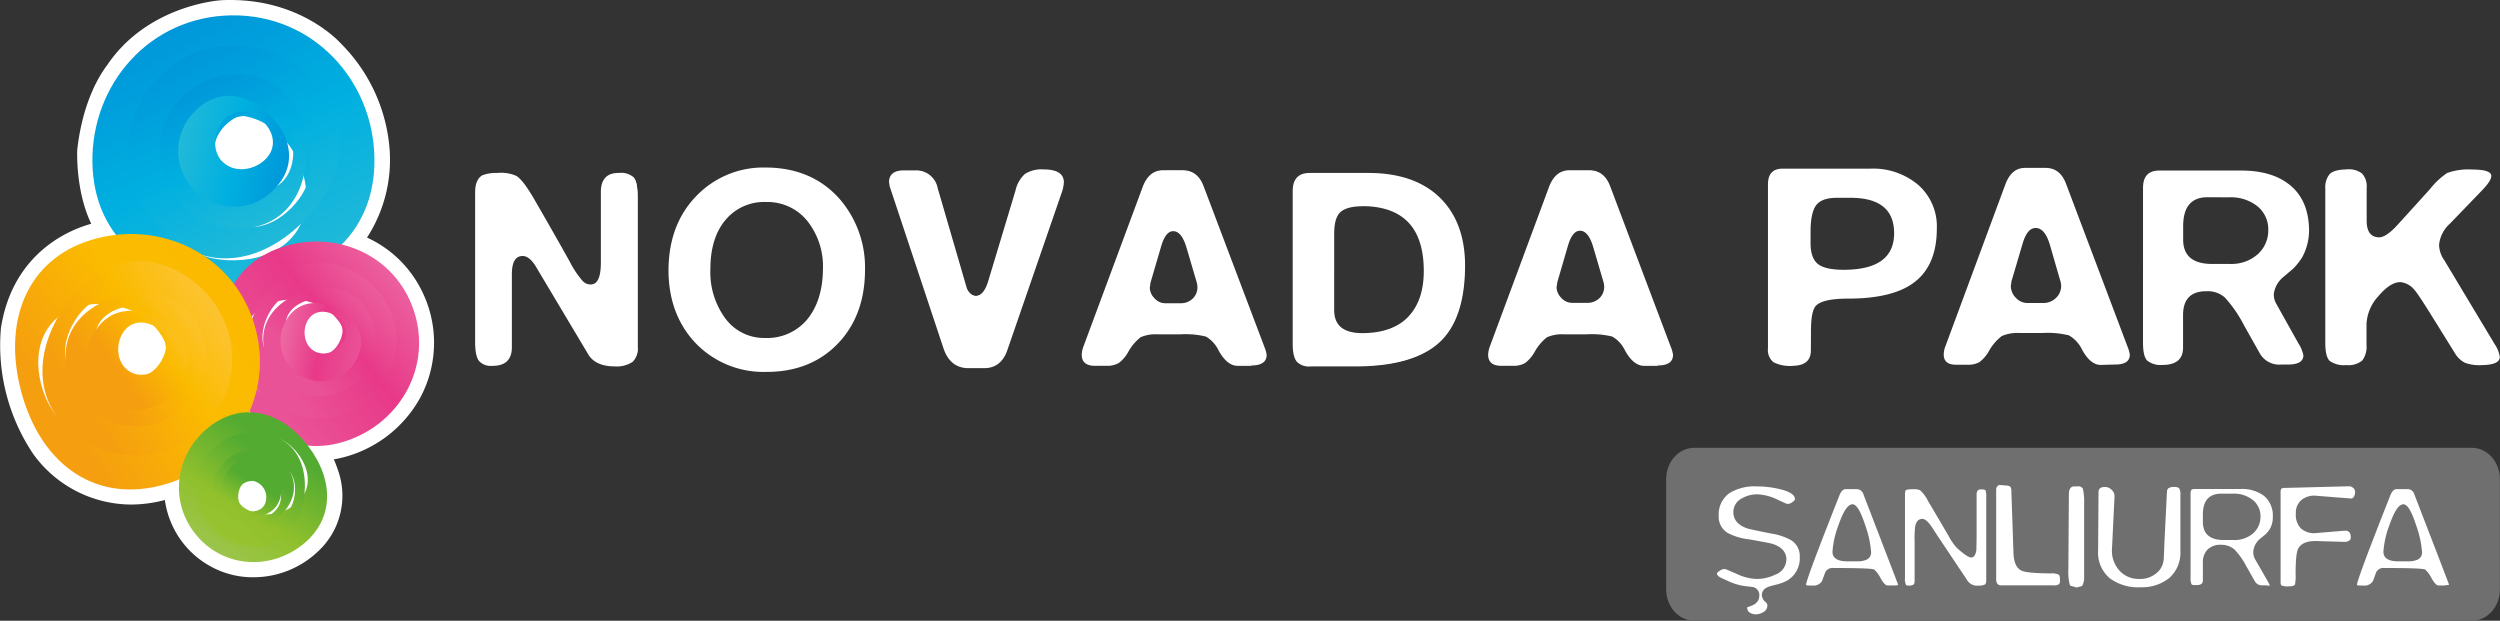 <svg xmlns="http://www.w3.org/2000/svg" xmlns:xlink="http://www.w3.org/1999/xlink" viewBox="0 0 488.26 121.23"><rect x="0" y="0" width="488.26" height="121.23" fill="#333333" stroke="none"/><defs><style>.cls-1{isolation:isolate;}.cls-2,.cls-3{fill:#fff;}.cls-10,.cls-11,.cls-12,.cls-13,.cls-14,.cls-15,.cls-16,.cls-17,.cls-18,.cls-19,.cls-20,.cls-21,.cls-3,.cls-4,.cls-6,.cls-7,.cls-8,.cls-9{fill-rule:evenodd;}.cls-4{fill:url(#Blue_3);}.cls-5{mix-blend-mode:multiply;}.cls-6{fill:url(#Blue_3-2);}.cls-7{fill:url(#Blue_3-3);}.cls-8{fill:url(#Blue_3-4);}.cls-9{fill:url(#Hot_Pink_3);}.cls-10{fill:url(#Hot_Pink_3-2);}.cls-11{fill:url(#Hot_Pink_3-3);}.cls-12{fill:url(#Hot_Pink_3-4);}.cls-13{fill:url(#Gold_3);}.cls-14{fill:url(#Gold_2);}.cls-15{fill:url(#Gold_2-2);}.cls-16{fill:url(#Gold_2-3);}.cls-17{fill:url(#Yellow_Green_5);}.cls-18{fill:url(#Yellow_Green_3);}.cls-19{fill:url(#Yellow_Green_3-2);}.cls-20{fill:url(#Yellow_Green_3-3);}.cls-21{fill:#706f6f;}</style><linearGradient id="Blue_3" x1="-2052.41" y1="2358.42" x2="-1998.83" y2="2358.42" gradientTransform="translate(-2962.52 -757.44) rotate(-115.99)" gradientUnits="userSpaceOnUse"><stop offset="0" stop-color="#21b9d8"/><stop offset="0.5" stop-color="#00b0e0"/><stop offset="1" stop-color="#0097da"/></linearGradient><linearGradient id="Blue_3-2" x1="-2045.34" y1="2359.37" x2="-2004.92" y2="2359.37" xlink:href="#Blue_3"/><linearGradient id="Blue_3-3" x1="-2040.97" y1="2359.12" x2="-2010.83" y2="2359.12" xlink:href="#Blue_3"/><linearGradient id="Blue_3-4" x1="44.44" y1="-11.61" x2="66.09" y2="-11.61" gradientTransform="translate(-10.71 31.29) rotate(10.16)" xlink:href="#Blue_3"/><linearGradient id="Hot_Pink_3" x1="-1978.56" y1="2601.65" x2="-1939.96" y2="2601.65" gradientTransform="matrix(-0.77, 0.64, 0.64, 0.77, -3107.02, -684.11)" gradientUnits="userSpaceOnUse"><stop offset="0" stop-color="#ed6aa4"/><stop offset="0.5" stop-color="#e83988"/><stop offset="1" stop-color="#ea5297"/></linearGradient><linearGradient id="Hot_Pink_3-2" x1="-1974.27" y1="2602.18" x2="-1943.96" y2="2602.18" xlink:href="#Hot_Pink_3"/><linearGradient id="Hot_Pink_3-3" x1="-1970.37" y1="2601.97" x2="-1948.54" y2="2601.97" xlink:href="#Hot_Pink_3"/><linearGradient id="Hot_Pink_3-4" x1="70.58" y1="22.15" x2="86.31" y2="22.15" gradientTransform="translate(-10.71 31.29) rotate(10.16)" xlink:href="#Hot_Pink_3"/><linearGradient id="Gold_3" x1="-3131.42" y1="6177.95" x2="-3083.19" y2="6177.95" gradientTransform="matrix(-0.82, 0.57, 0.57, 0.82, -6046.11, -3238.76)" gradientUnits="userSpaceOnUse"><stop offset="0" stop-color="#fbba00"/><stop offset="0.5" stop-color="#fbbb00"/><stop offset="1" stop-color="#f59e0f"/></linearGradient><linearGradient id="Gold_2" x1="-3126.07" y1="6178.61" x2="-3088.19" y2="6178.61" gradientTransform="matrix(-0.82, 0.57, 0.57, 0.82, -6046.11, -3238.76)" gradientUnits="userSpaceOnUse"><stop offset="0" stop-color="#fdc746"/><stop offset="0.5" stop-color="#fbbb00"/><stop offset="1" stop-color="#f59e0f"/></linearGradient><linearGradient id="Gold_2-2" x1="-3121.19" y1="6178.35" x2="-3093.9" y2="6178.35" xlink:href="#Gold_2"/><linearGradient id="Gold_2-3" x1="-3116.72" y1="6178.27" x2="-3097.66" y2="6178.27" xlink:href="#Gold_2"/><linearGradient id="Yellow_Green_5" x1="2397.45" y1="-2214.28" x2="2425.85" y2="-2214.28" gradientTransform="matrix(0.53, -0.85, -0.85, -0.53, -3102.31, 982.48)" gradientUnits="userSpaceOnUse"><stop offset="0" stop-color="#a0c75a"/><stop offset="0.5" stop-color="#90c02c"/><stop offset="1" stop-color="#54ab32"/></linearGradient><linearGradient id="Yellow_Green_3" x1="2400.6" y1="-2213.9" x2="2422.9" y2="-2213.9" gradientTransform="matrix(0.53, -0.85, -0.85, -0.53, -3102.31, 982.48)" gradientUnits="userSpaceOnUse"><stop offset="0" stop-color="#9ec535"/><stop offset="0.5" stop-color="#90c02c"/><stop offset="1" stop-color="#54ab32"/></linearGradient><linearGradient id="Yellow_Green_3-2" x1="2403.47" y1="-2214.05" x2="2419.53" y2="-2214.05" xlink:href="#Yellow_Green_3"/><linearGradient id="Yellow_Green_3-3" x1="2406.1" y1="-2214.1" x2="2417.32" y2="-2214.1" xlink:href="#Yellow_Green_3"/></defs><g class="cls-1"><g id="katman_2" data-name="katman 2"><g id="Layer_1" data-name="Layer 1"><path class="cls-2" d="M111.19,51.16a18.33,18.33,0,0,0,2.63,3.91,2.32,2.32,0,0,0,1.62.68c1.48,0,2.23-1.49,2.23-4.48V37.53q0-3.51,3.13-3.57c1.49,0,2.47.24,3,.81s.73,1.83.73,3.77V67.81a3.42,3.42,0,0,1-.95,2.74,5.47,5.47,0,0,1-3.3.83q-3.85.06-5.25-2.34L105,52.28c-1-1.6-1.93-2.42-2.9-2.46-1.56,0-2.34,1.23-2.34,3.8V67.81c0,2.27-1.16,3.43-3.47,3.46a3.1,3.1,0,0,1-2.6-.84c-.49-.59-.75-1.8-.75-3.62V37.53c0-1.56.43-2.6,1.28-3.12a7.46,7.46,0,0,1,3-.45,7,7,0,0,1,3.58.56q1.28.78,3.35,4.36Q107.84,45.24,111.19,51.16Z"/><path class="cls-2" d="M120.06,71.56c-2.52,0-4.29-.81-5.22-2.43l-10-16.76C104,50.84,103,50,102.13,50h-.06c-1.41,0-2.1,1.18-2.1,3.61V67.81c0,2.38-1.22,3.61-3.64,3.64h-.21a3.1,3.1,0,0,1-2.52-.9c-.54-.63-.8-1.86-.8-3.74V37.53c0-1.62.46-2.72,1.37-3.28a7.46,7.46,0,0,1,3-.47,7.2,7.2,0,0,1,3.68.58c.89.55,2,2,3.41,4.42,2.43,4.2,4.79,8.34,7,12.3a18.45,18.45,0,0,0,2.59,3.86,2.12,2.12,0,0,0,1.5.62c1.36,0,2-1.43,2-4.29V37.53c0-2.44,1.11-3.71,3.3-3.75h.27a3.6,3.6,0,0,1,2.84.87c.51.62.76,1.9.76,3.89V67.81a3.56,3.56,0,0,1-1,2.88,5.58,5.58,0,0,1-3.41.87Zm-18-21.92h.07c1,0,2.06.9,3,2.55l10,16.76c.9,1.53,2.6,2.29,5.09,2.26a5.4,5.4,0,0,0,3.19-.8,3.22,3.22,0,0,0,.88-2.6V38.54c0-1.88-.23-3.11-.68-3.65s-1.4-.78-2.81-.75c-2,0-3,1.15-3,3.39V51.27c0,3.09-.81,4.66-2.41,4.66a2.57,2.57,0,0,1-1.75-.72,18.86,18.86,0,0,1-2.66-4c-2.24-4-4.6-8.09-7-12.28-1.36-2.35-2.47-3.8-3.29-4.3a7.06,7.06,0,0,0-3.48-.53,7.17,7.17,0,0,0-2.87.43c-.8.47-1.2,1.48-1.2,3V66.81c0,1.77.24,3,.71,3.51a3,3,0,0,0,2.46.77c2.21,0,3.28-1.11,3.28-3.28V53.62c0-2.64.83-4,2.46-4Z"/><path class="cls-2" d="M168.72,52.67q.06,8.71-5.19,14.24t-13.8,5.54A18.15,18.15,0,0,1,136.07,67q-5.28-5.47-5.33-14.08-.06-8.82,5.3-14.41A17.91,17.91,0,0,1,149.5,32.9q8.94,0,14.31,6A20.16,20.16,0,0,1,168.72,52.67Zm-30.16-.11a15.26,15.26,0,0,0,3,9.77,9.54,9.54,0,0,0,7.74,3.86,10.37,10.37,0,0,0,8.43-3.6q3.12-3.66,3.18-9.92a14.48,14.48,0,0,0-3-9.58,10.2,10.2,0,0,0-8.16-3.82,10,10,0,0,0-8.13,3.52Q138.57,46.36,138.56,52.56Z"/><path class="cls-2" d="M149.73,72.63a18.39,18.39,0,0,1-13.79-5.53c-3.53-3.67-5.34-8.45-5.38-14.2,0-5.91,1.76-10.8,5.36-14.54a18.12,18.12,0,0,1,13.58-5.64c6,0,10.84,2.05,14.44,6.09a20.41,20.41,0,0,1,5,13.86c0,5.83-1.72,10.67-5.24,14.37s-8.2,5.59-13.93,5.59Zm-.23-39.55a17.76,17.76,0,0,0-13.32,5.53c-3.53,3.67-5.3,8.48-5.26,14.28s1.81,10.36,5.29,14a18,18,0,0,0,13.52,5.41c5.62,0,10.22-1.83,13.67-5.47s5.18-8.38,5.14-14.12a20,20,0,0,0-4.87-13.62c-3.52-4-8.28-6-14.17-6Zm-.05,33.29h-.17a9.78,9.78,0,0,1-7.88-3.92,15.57,15.57,0,0,1-3-9.89c0-4.16,1-7.48,3.09-9.89a10.14,10.14,0,0,1,8.11-3.58h.15A10.33,10.33,0,0,1,158,43a14.73,14.73,0,0,1,3.05,9.7c0,4.19-1.12,7.56-3.22,10a10.56,10.56,0,0,1-8.41,3.66Zm.13-26.92a9.82,9.82,0,0,0-7.84,3.45c-2,2.34-3,5.59-3,9.66a15.23,15.23,0,0,0,2.95,9.67,9.41,9.41,0,0,0,7.6,3.78h.16a10.19,10.19,0,0,0,8.13-3.54c2-2.39,3.1-5.69,3.14-9.8a14.3,14.3,0,0,0-3-9.46,10,10,0,0,0-8-3.76Z"/><path class="cls-2" d="M178.72,33.4A4.1,4.1,0,0,1,183,36.75l5.69,19.55a2.69,2.69,0,0,0,.73,1,1.7,1.7,0,0,0,1.17.53c1.16,0,2.05-1.08,2.68-3.24L198.5,37.2a5.93,5.93,0,0,1,1.75-3,5.85,5.85,0,0,1,3.61-.87c2.45,0,3.7.77,3.74,2.29a6.18,6.18,0,0,1-.4,2L196.59,68.26q-1.17,3.46-4.35,3.46h-3.13c-2.27,0-3.84-1.26-4.7-3.8l-10.5-31.61a4.75,4.75,0,0,0-.1-.78c0-1.42.89-2.13,2.68-2.13Z"/><path class="cls-2" d="M192.24,71.9h-3.13c-2.35,0-4-1.32-4.86-3.92L173.74,36.34v0a4.88,4.88,0,0,0-.11-.75v0c0-1.53,1-2.31,2.86-2.31h2.23a4.26,4.26,0,0,1,4.42,3.49l5.69,19.54a2.67,2.67,0,0,0,.68,1,1.55,1.55,0,0,0,1.05.48c1.06,0,1.91-1,2.51-3.11l5.25-17.43A6.22,6.22,0,0,1,200.14,34a6,6,0,0,1,3.72-.91c2.56,0,3.88.83,3.92,2.46a6.86,6.86,0,0,1-.4,2L196.76,68.32c-.8,2.37-2.32,3.58-4.52,3.58ZM174.09,36.28l10.5,31.59c.83,2.46,2.31,3.67,4.52,3.67h3.13c2,0,3.43-1.09,4.18-3.34L207,37.48a6.39,6.39,0,0,0,.38-1.9c0-1.42-1.2-2.11-3.56-2.11a5.67,5.67,0,0,0-3.49.83,5.93,5.93,0,0,0-1.71,3l-5.25,17.43c-.65,2.24-1.61,3.37-2.85,3.37a1.9,1.9,0,0,1-1.3-.58,2.94,2.94,0,0,1-.77-1.11l-5.71-19.55a3.88,3.88,0,0,0-4.06-3.23h-2.23c-1.68,0-2.5.64-2.51,1.93a4.46,4.46,0,0,1,.11.77Z"/><path class="cls-2" d="M241.73,71.27q-2,0-3.58-2.9a6.34,6.34,0,0,0-2.57-2.8,17.39,17.39,0,0,0-5.14-.44h-4.25a7.65,7.65,0,0,0-3.51.58,9.39,9.39,0,0,0-2.51,3,7.17,7.17,0,0,1-1.79,2.06,4.39,4.39,0,0,1-2.35.5H213.8c-1.57,0-2.35-.65-2.35-2a4.68,4.68,0,0,1,.33-1.62l11.51-31.06q1.19-3.24,3.8-3.24H231c1.86,0,3.17,1,3.91,3l12.06,32a5.18,5.18,0,0,1,.23,1c0,1.27-.93,1.9-2.79,1.9ZM233.9,55l-2-6.81c-.64-2.12-1.53-3.2-2.69-3.24s-2,1-2.56,3l-2.13,7.26a6.26,6.26,0,0,1-.11.83,3.25,3.25,0,0,0,1,2.29,3,3,0,0,0,2.29,1h2.91a3.53,3.53,0,0,0,2.51-1,3.16,3.16,0,0,0,1-2.4A3.33,3.33,0,0,0,233.9,55Z"/><path class="cls-2" d="M244.41,71.45h-2.68c-1.38,0-2.63-1-3.73-3a6.2,6.2,0,0,0-2.49-2.72,17,17,0,0,0-5.07-.43h-4.25a7.43,7.43,0,0,0-3.42.56,9.44,9.44,0,0,0-2.45,2.93,6.91,6.91,0,0,1-1.84,2.12,4.57,4.57,0,0,1-2.45.53H213.8c-2.09,0-2.53-1.16-2.53-2.13a4.91,4.91,0,0,1,.35-1.69l11.51-31c.81-2.23,2.13-3.36,4-3.36H231c1.94,0,3.31,1.06,4.08,3.13L247.15,68.3a6.51,6.51,0,0,1,.23,1v0c0,1.38-1,2.08-3,2.08ZM226.19,65h4.25c2.81,0,4.52.15,5.21.46a6.58,6.58,0,0,1,2.66,2.87c1,1.87,2.19,2.81,3.42,2.81h2.68c1.75,0,2.6-.55,2.61-1.71a7.11,7.11,0,0,0-.21-.94l-12.07-32c-.72-1.95-1.94-2.9-3.74-2.9h-3.91c-1.68,0-2.87,1-3.62,3.13L212,67.76a4.62,4.62,0,0,0-.32,1.56c0,1.19.71,1.77,2.17,1.77H216a4.31,4.31,0,0,0,2.25-.47,7,7,0,0,0,1.74-2,9.11,9.11,0,0,1,2.57-3,7.56,7.56,0,0,1,3.6-.61Zm4.37-5.45h-2.91a3.23,3.23,0,0,1-2.42-1.06,3.41,3.41,0,0,1-1-2.42v0a4.78,4.78,0,0,0,.11-.8v-.06l2.12-7.26c.61-2.08,1.51-3.14,2.68-3.14h.07c1.23,0,2.19,1.17,2.85,3.37l2,6.81a3.94,3.94,0,0,1,.17,1.06,3.33,3.33,0,0,1-1.05,2.53,3.71,3.71,0,0,1-2.64,1Zm-6-3.46a3,3,0,0,0,.9,2.15,2.83,2.83,0,0,0,2.16,1h2.91a3.37,3.37,0,0,0,2.39-.9,3,3,0,0,0,.94-2.27,3.31,3.31,0,0,0-.16-1l-2-6.81c-.61-2-1.45-3.08-2.51-3.11h-.06c-1,0-1.77,1-2.33,2.89l-2.12,7.23a5.54,5.54,0,0,1-.11.83Z"/><path class="cls-2" d="M267.31,34q8.82,0,13.71,4.7T286,51.83q.06,10.35-5,15t-16.22,4.6H256a3.23,3.23,0,0,1-2.51-.78c-.56-.59-.84-1.74-.84-3.46V37.31c0-2.23,1.05-3.35,3.13-3.35Zm-6.92,11.73V60.55c0,3.13,1.89,4.69,5.69,4.69s6.92-1.06,9-3.19,3.16-5.15,3.16-9.1q0-12.8-12.07-12.85c-2.12,0-3.62.4-4.5,1.18S260.39,43.53,260.39,45.69Z"/><path class="cls-2" d="M264.74,71.56H256a3.35,3.35,0,0,1-2.65-.84c-.59-.63-.88-1.8-.88-3.58V37.31c0-2.34,1.12-3.53,3.31-3.53h11.51c5.9,0,10.56,1.59,13.84,4.74s5,7.63,5,13.31c0,6.91-1.66,12-5.05,15.08s-8.9,4.65-16.35,4.65ZM255.8,34.14c-2,0-3,1-3,3.17V67.14c0,1.66.27,2.78.79,3.34a3.1,3.1,0,0,0,2.38.73h8.72c7.36,0,12.78-1.54,16.11-4.57s5-8,4.93-14.81c0-5.58-1.68-10-4.89-13s-7.77-4.64-13.58-4.64Zm10.28,31.28c-3.9,0-5.88-1.64-5.88-4.87V45.69c0-2.2.46-3.73,1.37-4.55s2.47-1.22,4.62-1.22h0c8.13,0,12.24,4.42,12.24,13,0,4-1.07,7.09-3.2,9.23s-5.21,3.24-9.15,3.24Zm.11-25.14c-2.07,0-3.54.38-4.38,1.13s-1.24,2.18-1.24,4.28V60.55c0,3,1.8,4.51,5.51,4.51s6.83-1,8.89-3.13,3.1-5.1,3.1-9c0-4.19-1-7.38-3-9.48s-5-3.17-8.91-3.19Z"/><path class="cls-2" d="M321.1,71.27c-1.3,0-2.5-1-3.58-2.9a6.29,6.29,0,0,0-2.57-2.8,17.35,17.35,0,0,0-5.14-.44h-4.24a7.7,7.7,0,0,0-3.52.58,9.39,9.39,0,0,0-2.51,3,7.33,7.33,0,0,1-1.79,2.06,4.37,4.37,0,0,1-2.35.5h-2.23c-1.57,0-2.35-.65-2.35-2a4.48,4.48,0,0,1,.34-1.62l11.51-31.06q1.17-3.24,3.79-3.24h3.91q2.79,0,3.92,3l12,32a4.51,4.51,0,0,1,.23,1c0,1.27-.93,1.9-2.79,1.9ZM313.27,55l-2-6.81c-.64-2.12-1.53-3.2-2.68-3.24s-2,1-2.57,3l-2.13,7.26a4.89,4.89,0,0,1-.11.83,3.25,3.25,0,0,0,1,2.29,3.06,3.06,0,0,0,2.29,1h2.91a3.53,3.53,0,0,0,2.51-1,3.17,3.17,0,0,0,1-2.4A3.37,3.37,0,0,0,313.27,55Z"/><path class="cls-2" d="M323.78,71.45H321.1c-1.37,0-2.63-1-3.73-3a6.2,6.2,0,0,0-2.49-2.72,17,17,0,0,0-5.07-.43h-4.24a7.45,7.45,0,0,0-3.43.56,9.44,9.44,0,0,0-2.45,2.93,7.19,7.19,0,0,1-1.84,2.12,4.53,4.53,0,0,1-2.45.53h-2.23c-2.09,0-2.53-1.16-2.53-2.13a5,5,0,0,1,.35-1.69l11.5-31c.81-2.23,2.15-3.36,4-3.36h3.91c1.94,0,3.31,1.06,4.08,3.13L326.52,68.3a6.51,6.51,0,0,1,.23,1v0c0,1.38-1,2.08-3,2.08ZM305.57,65h4.24c2.81,0,4.52.15,5.22.46a6.56,6.56,0,0,1,2.65,2.87c1,1.87,2.19,2.81,3.42,2.81h2.68c1.75,0,2.6-.55,2.61-1.71a4.85,4.85,0,0,0-.21-.94l-12.06-32c-.73-1.95-1.95-2.9-3.75-2.9h-3.91c-1.68,0-2.86,1-3.63,3.13L291.32,67.76a4.62,4.62,0,0,0-.32,1.56c0,1.19.71,1.77,2.17,1.77h2.23a4.31,4.31,0,0,0,2.25-.47,7,7,0,0,0,1.74-2,9.23,9.23,0,0,1,2.57-3,7.64,7.64,0,0,1,3.61-.61Zm4.36-5.45H307a3.24,3.24,0,0,1-2.42-1.06,3.46,3.46,0,0,1-1-2.42v0a4.78,4.78,0,0,0,.11-.8v-.06l2.13-7.26c.6-2.08,1.51-3.14,2.68-3.14h.06c1.23,0,2.19,1.17,2.85,3.37l2,6.81a3.62,3.62,0,0,1,.18,1.06,3.32,3.32,0,0,1-1.07,2.53,3.65,3.65,0,0,1-2.63,1ZM304,56a3,3,0,0,0,.9,2.15,2.87,2.87,0,0,0,2.16,1h2.91a3.37,3.37,0,0,0,2.39-.9,3,3,0,0,0,.94-2.27,3.31,3.31,0,0,0-.16-1l-2-6.81c-.6-2-1.45-3.08-2.51-3.11h-.05c-1,0-1.78,1-2.34,2.89l-2.11,7.23c0,.17-.05.43-.12.83Z"/><path class="cls-3" d="M22.67,45.86s-16.8.76-19.56,18.66A35.32,35.32,0,0,0,9,87.1S18,100.56,35.07,93.57A14.71,14.71,0,0,0,45,109.07a15.23,15.23,0,0,0,15.14-3.56,11.91,11.91,0,0,0,3.08-12.86,18.42,18.42,0,0,0-3-5.57S72.48,88.46,79.61,76a19.84,19.84,0,0,0,0-18.15A19.6,19.6,0,0,0,66.74,47.76s7.08-6.15,6.39-18.52A29.79,29.79,0,0,0,64.5,10.61S57.31,2.3,43.32,3c0,0-13,.87-20,11.54,0,0-4.13,4.71-5.26,15.12,0,0-.35,9.25,3.76,15Z"/><path class="cls-2" d="M49.51,112.74a16.85,16.85,0,0,1-5.61-.9A17.51,17.51,0,0,1,32.2,97.65a25.92,25.92,0,0,1-6.66.89h0a23.71,23.71,0,0,1-19-9.8A38.06,38.06,0,0,1,.18,64.1C2.15,51.28,11,45.62,17.82,43.7c-3-6.23-2.75-13.78-2.74-14.15l0-.2c1.1-10.19,5-15.51,5.81-16.57C28.68,1.14,42.54.09,43.13.05S44.4,0,45,0C58.34,0,65.64,7.47,66.63,8.55a32.73,32.73,0,0,1,9.46,20.58A27.92,27.92,0,0,1,71.68,46.4,22.15,22.15,0,0,1,82.29,56.62a22.7,22.7,0,0,1-.15,20.93A24,24,0,0,1,65.2,89.72c.43,1,.68,1.7.77,2a14.81,14.81,0,0,1-3.89,16A18.26,18.26,0,0,1,49.51,112.74ZM38.72,88.88,38,94c-.11.89-.88,9,8,12.31a11.53,11.53,0,0,0,3.51.51,12.24,12.24,0,0,0,8.56-3.47l.09-.07a8.94,8.94,0,0,0,2.23-9.6l0-.12A15.28,15.28,0,0,0,57.94,89l-5-5.74,7.57.85h0s.29,0,.78,0c3.09,0,10.79-.94,15.77-9.62A16.81,16.81,0,0,0,77,59.17L76.88,59A16.61,16.61,0,0,0,66,50.62l-5.41-1.43,4.22-3.67c.23-.2,6-5.48,5.37-16.12a27,27,0,0,0-7.73-16.66l-.18-.19C62,12.28,55.72,5.35,43.47,6c-.06,0-11.59,1-17.7,10.21l-.25.32S22,20.75,21,29.86c0,.9-.06,8.51,3.21,13.07l4,5.64-5.45.25A18.31,18.31,0,0,0,6,65a32.85,32.85,0,0,0,5.46,20.49,17.68,17.68,0,0,0,14.05,7.16A22.29,22.29,0,0,0,34,90.83Z"/><path class="cls-4" d="M73.13,30.93c.22,15.24-11.23,24.31-27.19,24.54S18.27,47,18.05,31.72,29.23,3.23,45.19,3,72.91,15.69,73.13,30.93ZM45.47,22.5c-8.2.12-14,8.28-13.94,16.11S37.67,51,45.87,50.84,60,46,59.85,38.21,53.67,22.38,45.47,22.5Z"/><g class="cls-5"><path class="cls-6" d="M60.93,15.19C69.22,23.25,68,34.27,59.5,43S40.07,53.24,31.78,45.17s-9.29-21.29-.85-30S52.64,7.12,60.93,15.19ZM41.55,25.51c-4.34,4.46-3.1,12,1.17,16.14S52.64,45,57,40.51s5-10.15.71-14.29S45.89,21,41.55,25.51Z"/></g><g class="cls-5"><path class="cls-7" d="M46.39,14.54c8.34-.11,13.29,6.14,13.42,14.87s-4.66,15.13-13,15.25S31.26,38.54,31.13,29.82,38.06,14.66,46.39,14.54Zm-4.6,15.12c.06,4.49,4.52,7.69,8.81,7.64s6.74-3.37,6.68-7.86-2.63-7.71-6.92-7.65S41.72,25.17,41.79,29.66Z"/></g><g class="cls-5"><path class="cls-8" d="M38.19,21.64c4.17-4.3,9.88-3.64,14.39.74s5.33,10.08,1.15,14.38A10.85,10.85,0,1,1,38.19,21.64Zm5.35,10c2.32,2.26,6.2,1.61,8.36-.6s1.71-5.14-.59-7.4-5.26-2.59-7.41-.37S41.22,29.43,43.54,31.68Z"/></g><path class="cls-9" d="M54.89,48.32c-10.43,3.57-13.84,13.59-10.1,24.53s12.56,16.78,23,13.21,16.68-14.57,13-25.5S65.33,44.75,54.89,48.32Zm12.5,16.8c1.92,5.62-2.22,11.6-7.59,13.44S49.89,77.38,48,71.75,47.79,61,53.17,59.14,65.46,59.5,67.39,65.12Z"/><g class="cls-5"><path class="cls-10" d="M68.6,52.8c-7.52-3.69-14.72-.14-18.59,7.74S47.75,76.3,55.27,80s16.78,1.14,20.64-6.73S76.13,56.49,68.6,52.8ZM66.29,68.52c-2,4-7.41,5-11.28,3.14s-4.69-5.94-2.71-10,5.7-5.89,9.56-4S68.28,64.47,66.29,68.52Z"/></g><g class="cls-5"><path class="cls-11" d="M72.59,62.55c-2-5.7-7.43-7.56-13.41-5.52S50,63.89,52,69.6a10.9,10.9,0,1,0,20.63-7ZM63.4,69.38c-3.07,1.05-6.34-1.21-7.34-4.15s.64-5.42,3.71-6.47,5.9-.09,6.89,2.84S66.47,68.33,63.4,69.38Z"/></g><g class="cls-5"><path class="cls-12" d="M69.75,69.88c1.92-3.89.07-7.63-4-9.64S57.57,59.07,55.66,63a7.85,7.85,0,1,0,14.09,6.92Zm-8.15-1.2c-2.1-1-2.62-3.85-1.63-5.85s3.09-2.43,5.18-1.4,3,2.95,2.07,4.95S63.7,69.71,61.6,68.68Z"/></g><path class="cls-13" d="M19.17,46.49C5.79,49.79.48,61.9,4,75.93s13.81,22.24,27.2,18.94S53.5,78.54,50,64.53,32.56,43.17,19.17,46.49ZM32.9,68.76C34.69,76,28.9,83,22,84.66S9.8,82.12,8,74.91s1-13.44,7.83-15.13S31.13,61.55,32.9,68.76Z"/><g class="cls-5"><path class="cls-14" d="M35.76,53.55c-9-5.41-18.31-1.76-24,7.62S7.26,80.54,16.21,86,37,89.18,42.64,79.8,44.73,59,35.76,53.55ZM31.17,72.88c-2.9,4.82-9.78,5.46-14.38,2.68s-5.2-7.92-2.28-12.75,7.73-6.69,12.34-3.9S34.09,68.05,31.17,72.88Z"/></g><g class="cls-5"><path class="cls-15" d="M39.67,66.13c-1.82-7.33-8.44-10.23-16.11-8.34S11.41,65.35,13.21,72.67a13.63,13.63,0,1,0,26.46-6.54ZM27.48,73.62c-3.93,1-7.76-2.19-8.69-6S20.18,61,24.13,60s7.34.52,8.26,4.29S31.43,72.65,27.48,73.62Z"/></g><g class="cls-5"><path class="cls-16" d="M35.34,74.94c2.8-4.65.91-9.5-4-12.43s-10-2.35-12.84,2.29a9.82,9.82,0,1,0,16.8,10.14Zm-10-2.38c-2.51-1.51-2.84-5.06-1.39-7.46s4.1-2.69,6.6-1.18,3.48,4,2,6.39S27.82,74.07,25.32,72.56Z"/></g><path class="cls-17" d="M58.87,106.55c6.44-4.93,6.46-12.71,1.29-19.47S47.47,78.33,41,83.26,32.8,97.34,38,104.08,52.43,111.5,58.87,106.55ZM46.22,97.77c-2.66-3.47-1.17-8.61,2.13-11.15s7.2-1.5,9.85,2,2.66,7.48-.67,10S48.87,101.24,46.22,97.77Z"/><g class="cls-5"><path class="cls-18" d="M48.26,106.65c6.1.81,10.3-3.36,11.14-9.76s-2.1-11.52-8.21-12.32a11.14,11.14,0,1,0-2.93,22.08ZM46.19,95.14c.43-3.29,4-5.25,7.12-4.83s4.68,3,4.24,6.33-2.6,5.44-5.73,5S45.74,98.43,46.19,95.14Z"/></g><g class="cls-5"><path class="cls-19" d="M43.19,100.79c2.7,3.52,7,3.53,10.65.7S58.62,94.55,55.93,91a8,8,0,1,0-12.74,9.76ZM48,93.87c1.9-1.46,4.7-.64,6.08,1.17S54.92,99,53,100.42s-4.08,1.45-5.47-.37S46.1,95.32,48,93.87Z"/></g><g class="cls-5"><path class="cls-20" d="M43.46,95c-.43,3.17,1.73,5.35,5,5.79s6-1.1,6.39-4.26A5.77,5.77,0,1,0,43.46,95Zm6-1.07a3.24,3.24,0,0,1,2.5,3.7c-.21,1.63-1.57,2.42-3.27,2.19s-2.83-1.34-2.61-3A3.24,3.24,0,0,1,49.42,93.93Z"/></g><path class="cls-2" d="M353.67,68.44q0,2.9-3.4,3a7.22,7.22,0,0,1-3.88-.68,3.06,3.06,0,0,1-1.1-2.72V36c0-2,.94-3.06,2.83-3.06h17.11a13.65,13.65,0,0,1,9.44,3.2,10.78,10.78,0,0,1,3.6,8.47q0,7-4.17,10.34c-2.77,2.25-7.17,3.37-13.17,3.37-3.25,0-5.33.46-6.24,1.36-.68.68-1,2.35-1,5Zm5.1-29.81c-1.92,0-3.27.46-4,1.36s-1.16,2.65-1.16,5.22v2.26c0,1.93.46,3.28,1.39,4.05s2.61,1.17,5.07,1.17q9.86,0,9.86-7.14,0-6.91-8.5-6.92Z"/><path class="cls-2" d="M410.28,71.27q-2,0-3.62-2.94a6.41,6.41,0,0,0-2.61-2.84,17.4,17.4,0,0,0-5.21-.45h-4.31a7.73,7.73,0,0,0-3.57.59,9.53,9.53,0,0,0-2.55,3,7.11,7.11,0,0,1-1.81,2.09,4.48,4.48,0,0,1-2.38.51H382c-1.59,0-2.38-.66-2.38-2a4.63,4.63,0,0,1,.34-1.64l11.67-31.51c.8-2.19,2.08-3.29,3.86-3.29h4q2.84,0,4,3.06l12.24,32.42a5.29,5.29,0,0,1,.23,1c0,1.28-.95,1.92-2.84,1.92Zm-7.93-16.54-2-6.92c-.64-2.15-1.55-3.25-2.72-3.28s-2,1-2.61,3.06L392.83,55a6.43,6.43,0,0,1-.11.85,3.31,3.31,0,0,0,1,2.33,3.08,3.08,0,0,0,2.32,1H399a3.54,3.54,0,0,0,2.55-1,3.19,3.19,0,0,0,1-2.43A3.62,3.62,0,0,0,402.35,54.73Z"/><path class="cls-2" d="M437.71,33.31c4.16,0,7.39,1,9.72,3s3.5,4.9,3.54,8.64a11,11,0,0,1-1.36,5.33,13.53,13.53,0,0,1-1.7,2.15l-2,1.7a5.12,5.12,0,0,0-1.81,3.17,3.51,3.51,0,0,0,.45,2l4.31,7.71a6.9,6.9,0,0,1,1,2.38c0,1.21-1,1.81-3.06,1.81h-1.25A4.38,4.38,0,0,1,441.34,69l-3.06-5.44a25.26,25.26,0,0,0-3.74-5.44A5,5,0,0,0,431,56.88q-4.63-.06-4.64,4.65v6.34c0,2.27-1.33,3.4-4,3.4a4.17,4.17,0,0,1-3-.85c-.55-.56-.82-1.72-.82-3.45V36.71c0-2.27,1.05-3.4,3.17-3.4Zm-6.57,5.21c-3.18,0-4.76,1.89-4.76,5.67v2.6c0,3.18,1.89,4.76,5.66,4.76h3.52a7.74,7.74,0,0,0,5.32-1.84A6.18,6.18,0,0,0,443,45a5.78,5.78,0,0,0-2-4.62,8.28,8.28,0,0,0-5.67-1.84Z"/><path class="cls-2" d="M468.31,43.85l6.35-7a14.23,14.23,0,0,1,3.28-3.06,12.15,12.15,0,0,1,4.88-.68c2.49,0,3.74.42,3.74,1.25,0,.64-.61,1.58-1.82,2.83l-6.23,6.46a6.4,6.4,0,0,0-2.15,4.19,5.44,5.44,0,0,0,1,2.95l9.86,16.43a5.85,5.85,0,0,1,1,2.5c0,1-1.14,1.55-3.4,1.58a8.13,8.13,0,0,1-3.4-.45,4.83,4.83,0,0,1-2-1.93l-4.65-7.48q-2.49-4-3.17-4.76a4.13,4.13,0,0,0-2.72-1.58q-2-.06-4.37,2.74a8.62,8.62,0,0,0-2.32,5.42v4.08a4.54,4.54,0,0,1-.82,3.06,4.23,4.23,0,0,1-3.15.9,4.72,4.72,0,0,1-3.23-.82c-.56-.55-.85-1.71-.85-3.48V36.82A4,4,0,0,1,455,34c.54-.57,1.63-.87,3.25-.91a4.26,4.26,0,0,1,3.06.79,3.74,3.74,0,0,1,.91,2.84v6.34c0,2.16.79,3.25,2.38,3.29Q466,46.4,468.31,43.85Z"/><path class="cls-21" d="M488.24,115.13c0,3.37-2.45,6.1-5.47,6.1H330.89c-3,0-5.48-2.73-5.48-6.1V93.56c0-3.37,2.45-6.1,5.48-6.1H482.77c3,0,5.47,2.73,5.47,6.1Z"/><path class="cls-2" d="M341.22,118.62l.53-.2c1.23-.38,1.85-1.08,1.85-2.1a1.57,1.57,0,0,0-1.28-1.68l-1.35-.15a11.43,11.43,0,0,1-3.66-1.1l-1.18-.53c-.53-.28-.8-.56-.8-.85,0-.12.18-.29.52-.52a1.76,1.76,0,0,1,1-.36,3.12,3.12,0,0,1,.65.23L339,112a10.28,10.28,0,0,0,3.93,1.07,8.34,8.34,0,0,0,3.81-.85,3.22,3.22,0,0,0,2.15-2.93c0-1.47-.91-2.49-2.73-3.08q-.64-.19-4.71-.9a11.28,11.28,0,0,1-4.15-1.3,3.7,3.7,0,0,1-1.63-3.28,5.09,5.09,0,0,1,2.13-4.44A9.34,9.34,0,0,1,343.17,95a19.22,19.22,0,0,1,4.31.5c2,.46,3.08,1.12,3.08,2,0,.13-.16.32-.49.56a1.63,1.63,0,0,1-1,.36,2.86,2.86,0,0,1-.55-.21l-1.45-.67a9.88,9.88,0,0,0-3.86-1,5.94,5.94,0,0,0-2.93.75,3,3,0,0,0-1.75,2.73c0,1.47.89,2.53,2.65,3.16.47.15,2,.48,4.61,1a11.76,11.76,0,0,1,4.11,1.37,3.71,3.71,0,0,1,1.6,3.26,5,5,0,0,1-2.55,4.63,9.59,9.59,0,0,1-2,.73l-1.16.3a3.73,3.73,0,0,0-.92.38,1.63,1.63,0,0,0-.78,1.42,2,2,0,0,0,.85,1.41.83.83,0,0,1,.23.65,1.4,1.4,0,0,1-.69,1.16,2.91,2.91,0,0,1-1.74.49C341.75,119.85,341.25,119.44,341.22,118.62Z"/><path class="cls-2" d="M369.8,114.34h-.58c-.27,0-.46,0-.57,0-.37,0-.82-.47-1.36-1.41a5.66,5.66,0,0,0-1.25-1.7c-.43-.2-3.1-.3-8-.3a1.57,1.57,0,0,0-1.58.88l-.6,1.65a1.92,1.92,0,0,1-1.85.9c-.85,0-1.28,0-1.28-.15q0-1,6.54-17.51.48-1.17,1.2-1.17h2.18a1.37,1.37,0,0,1,1.28,1q6.78,17.61,6.78,17.66C370.72,114.3,370.42,114.34,369.8,114.34Zm-8-15.85q-1.33,0-2.71,4a18,18,0,0,0-1.2,5.26c0,1.26,1,1.88,2.91,1.88h1.78a4.55,4.55,0,0,0,1.92-.3,1.53,1.53,0,0,0,.93-1.55,19.39,19.39,0,0,0-1.15-5.21C363.4,99.85,362.58,98.49,361.81,98.49Z"/><path class="cls-2" d="M387.73,114.12a2.49,2.49,0,0,1-1.28.25,2.31,2.31,0,0,1-2.1-.83l-5.89-8.82-1.3-2q-1-1.35-1.68-1.38c-.78,0-1.27.5-1.45,1.53a18.69,18.69,0,0,0-.1,2.68v7.87c0,.41-.08.67-.25.77a1.65,1.65,0,0,1-.73.18c-.38,0-.61,0-.7-.13a2.8,2.8,0,0,1-.2-1.4V96.58c0-.51.08-.81.25-.9a3.86,3.86,0,0,1,1.2-.12,3.26,3.26,0,0,1,1.48.17,6.84,6.84,0,0,1,1.55,2.08c1.51,2.54,2.83,4.8,4,6.79a11.23,11.23,0,0,0,1.65,2.4c1.37,1.25,2.3,1.88,2.81,1.88s.85-.47,1-1.43c0-.3.05-1.38.05-3.25V96.58c0-.66.27-1,.8-1s.85.06.93.17a3.73,3.73,0,0,1,.15,1.4v16.24A1.36,1.36,0,0,1,387.73,114.12Z"/><path class="cls-2" d="M401.05,114.32H390.81c-.63,0-.95-.4-.95-1.21V95.61a1,1,0,0,1,.24-.64.62.62,0,0,1,.59-.24l1.17.1a1.22,1.22,0,0,1,.73.21,1,1,0,0,1,.23.67l.42,12.34c.07,1.81.6,2.94,1.6,3.41q1.08.5,5.76.53a2.81,2.81,0,0,1,1.48.25c.15.1.24.42.25,1s-.09.77-.29.91A1.64,1.64,0,0,1,401.05,114.32Z"/><path class="cls-2" d="M406.69,114.37c0,.06-.22.14-.55.22l-.55.1-.73-.15q-.56-.15-.6-.27a9.39,9.39,0,0,1-.3-3l.1-14.65c0-1.09.35-1.63,1.05-1.63h.68a1,1,0,0,1,1,.45,11.28,11.28,0,0,1,.25,2.88v14.25A3.62,3.62,0,0,1,406.69,114.37Zm-1.18.42h0c.26,0,.31,0,.12-.07a.08.08,0,0,1-.07,0l-.15,0C405.29,114.78,405.31,114.79,405.51,114.79Z"/><path class="cls-2" d="M423.72,112.84a8.43,8.43,0,0,1-5.61,1.85,9.31,9.31,0,0,1-6.06-1.75,6.55,6.55,0,0,1-2.28-5.44l.08-11.39c0-.67.41-1,1.22-1a1.83,1.83,0,0,1,1.38.59,1.64,1.64,0,0,1,.53,1.16l-.5,10.3a5.74,5.74,0,0,0,1.27,4.06,5,5,0,0,0,4,1.85,4.91,4.91,0,0,0,4.1-1.83,4.27,4.27,0,0,0,.76-2.33l.1-2.7.5-10.1a1,1,0,0,1,.28-.75,1.94,1.94,0,0,1,1.09-.25,1.47,1.47,0,0,1,1,.23,2.11,2.11,0,0,1,.26,1.27v11A6.59,6.59,0,0,1,423.72,112.84Z"/><path class="cls-2" d="M443.28,103.37a8.21,8.21,0,0,1-.75.93l-1.13.92a3.75,3.75,0,0,0-1.32,2.41,2.83,2.83,0,0,0,.37,1.63l2.41,4.2a8,8,0,0,1,.42.83c0,.1-.07.13-.2.1a3.54,3.54,0,0,0-.5-.07h-.7a1.56,1.56,0,0,1-1.48-.76l-1.7-3a14.62,14.62,0,0,0-2.28-3.23,3.93,3.93,0,0,0-2.6-.93,3.6,3.6,0,0,0-2.65.9,3.53,3.53,0,0,0-.94,2.61v3.45c0,.61-.4.91-1.2.91-.57,0-.89,0-1-.15a2.38,2.38,0,0,1-.2-1.23V96.41a1.24,1.24,0,0,1,.15-.72.82.82,0,0,1,.63-.18h8.89a7.11,7.11,0,0,1,4.75,1.4,5,5,0,0,1,1.64,4A4.62,4.62,0,0,1,443.28,103.37Zm-3.53-5.89a5.85,5.85,0,0,0-3.56-1.07h-2.33q-3.63,0-3.63,4.08v1.43q0,3.56,4.14,3.55h1.95a5.51,5.51,0,0,0,3.56-1.17,4.28,4.28,0,0,0,1.6-3.36A4,4,0,0,0,439.75,97.48Z"/><path class="cls-2" d="M459.14,97.36l-6.69-.53a4,4,0,0,0-2.94.79,3.24,3.24,0,0,0-1.12,2.67,3.81,3.81,0,0,0,1,2.93,3.92,3.92,0,0,0,3.06.88l5.41-.45c.82-.07,1.24.34,1.25,1.22a.72.72,0,0,1-.34.73,1.5,1.5,0,0,1-.81.23l-5.51-.16q-2.81-.08-3.63,1.53-.48,1-.48,4.89a8.89,8.89,0,0,1-.12,2.08c-.12.23-.56.35-1.33.35a3,3,0,0,1-1.3-.18c-.12-.06-.18-.31-.18-.72V96c0-.47.2-.7.6-.7l12.78-.33a1.23,1.23,0,0,1,.77.3,1,1,0,0,1,.4.75,1.9,1.9,0,0,1-.24,1A.61.61,0,0,1,459.14,97.36Z"/><path class="cls-2" d="M477.39,114.34h-.57c-.27,0-.46,0-.58,0-.37,0-.81-.47-1.35-1.41a5.66,5.66,0,0,0-1.25-1.7q-.66-.3-8-.3a1.56,1.56,0,0,0-1.58.88l-.6,1.65a1.93,1.93,0,0,1-1.85.9c-.86,0-1.28,0-1.28-.15q0-1,6.53-17.51c.32-.78.72-1.17,1.21-1.17h2.18a1.35,1.35,0,0,1,1.27,1q6.8,17.61,6.79,17.66T477.39,114.34Zm-8-15.85q-1.32,0-2.7,4a18,18,0,0,0-1.2,5.26c0,1.26,1,1.88,2.9,1.88h1.78a4.57,4.57,0,0,0,1.93-.3,1.53,1.53,0,0,0,.93-1.55,19.52,19.52,0,0,0-1.16-5.21Q470.56,98.49,469.4,98.49Z"/></g></g></g></svg>
